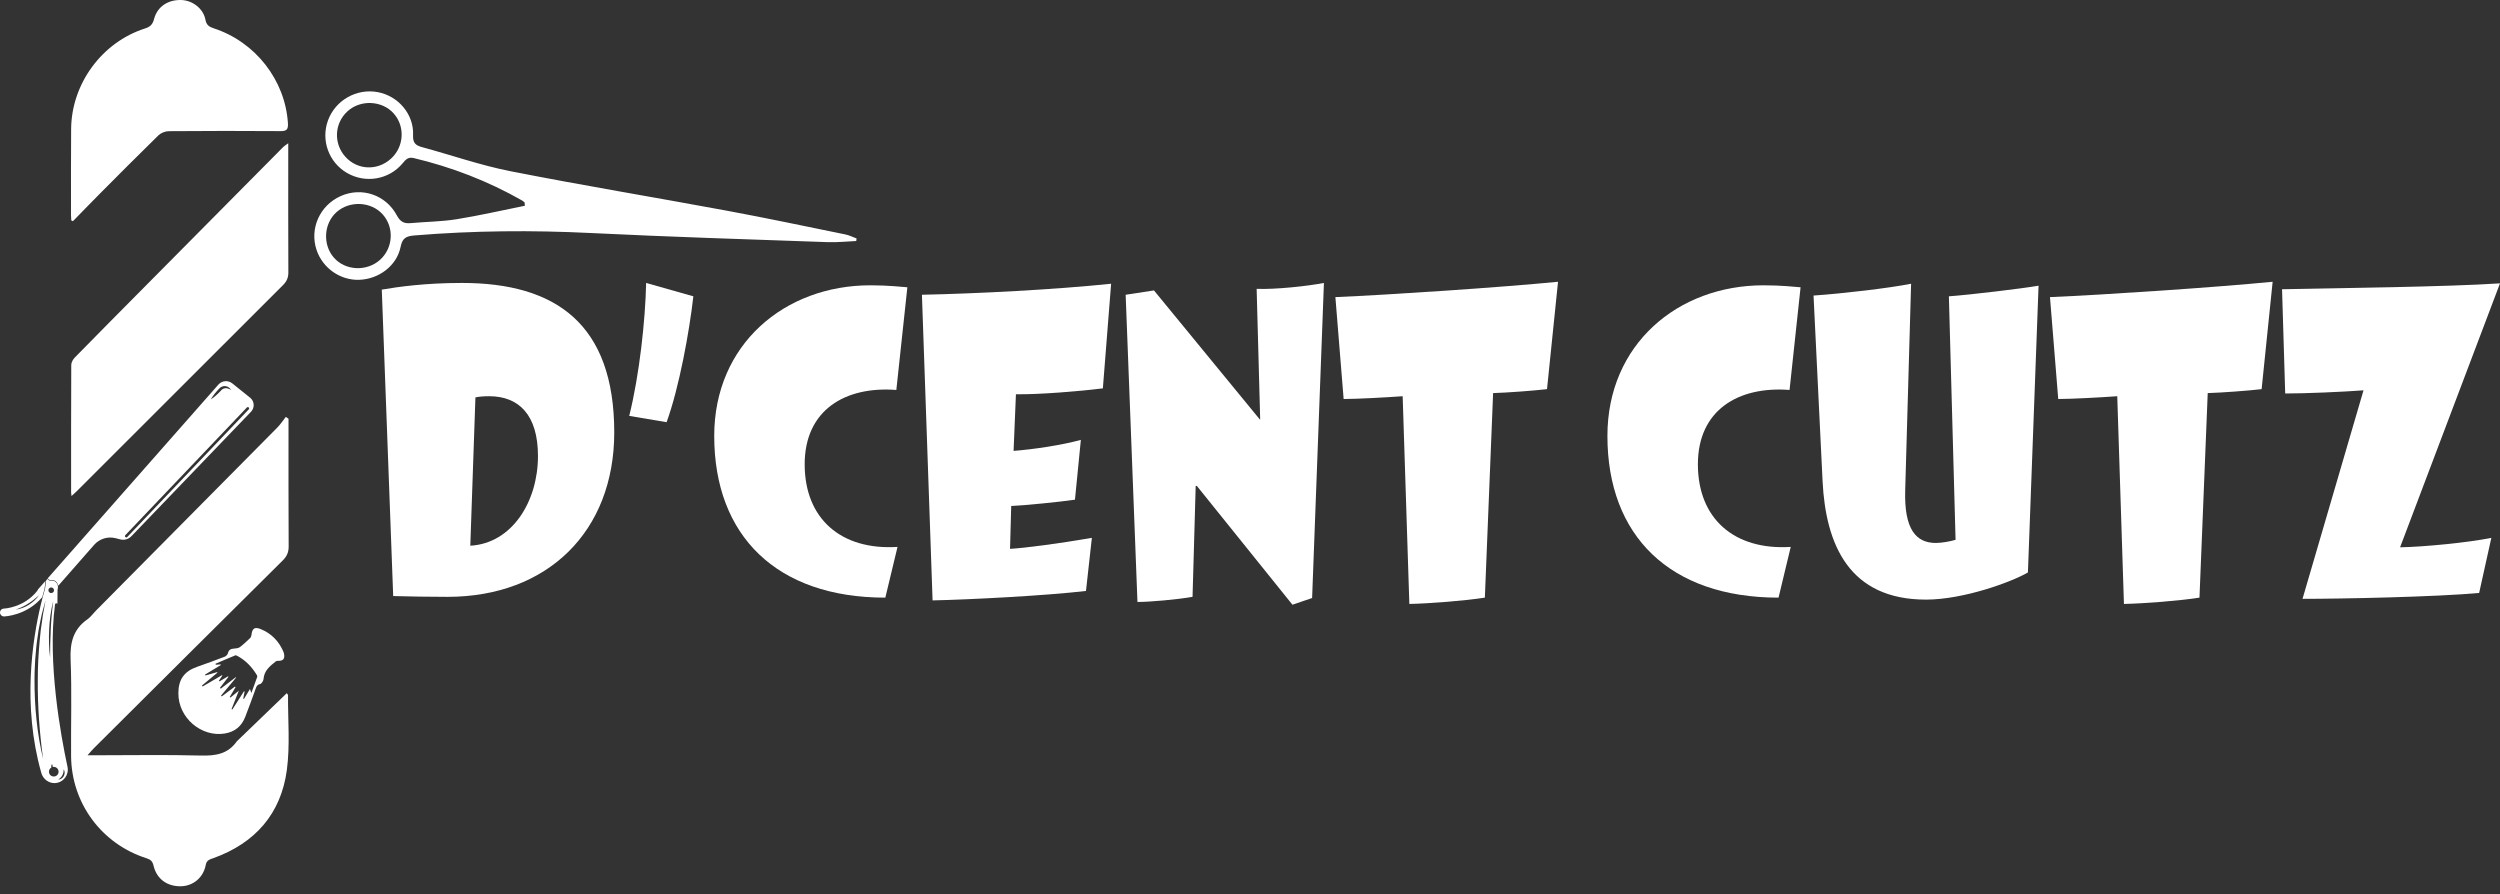 <svg width="123" height="44" viewBox="0 0 123 44" fill="none" xmlns="http://www.w3.org/2000/svg">
<rect x="0" y="0" width="123" height="44" fill="#333333" stroke="none"/>
<g id="Logo">
<path id="Vector" d="M14.111 34.103C13.372 34.815 12.654 35.507 11.936 36.199L11.652 36.473C11.211 37.105 10.595 37.192 9.871 37.173C8.181 37.128 6.489 37.159 4.798 37.159C4.669 37.159 4.541 37.159 4.307 37.159C4.452 36.996 4.529 36.901 4.615 36.816C7.713 33.733 10.809 30.648 13.913 27.572C14.115 27.37 14.204 27.17 14.202 26.882C14.19 24.905 14.195 22.929 14.195 20.952C14.195 20.835 14.195 20.718 14.195 20.602C14.151 20.571 14.107 20.541 14.062 20.511C13.922 20.688 13.798 20.88 13.64 21.04C10.667 24.047 7.689 27.047 4.714 30.05C4.575 30.191 4.458 30.362 4.299 30.472C3.597 30.964 3.439 31.628 3.474 32.46C3.538 34.038 3.485 35.622 3.498 37.204C3.516 39.518 5.001 41.524 7.209 42.226C7.404 42.288 7.504 42.373 7.554 42.589C7.707 43.246 8.226 43.619 8.904 43.604C9.502 43.591 10.006 43.179 10.122 42.557C10.167 42.312 10.328 42.282 10.502 42.219C12.553 41.481 13.824 40.037 14.113 37.886C14.275 36.677 14.163 35.431 14.171 34.202C14.171 34.184 14.151 34.167 14.112 34.104L14.111 34.103Z" fill="white"/>
<path id="Vector_2" d="M3.518 24.406C3.63 24.303 3.71 24.234 3.785 24.159C7.161 20.784 10.536 17.407 13.917 14.034C14.101 13.851 14.189 13.669 14.187 13.404C14.177 11.417 14.182 9.431 14.182 7.444C14.182 7.336 14.182 7.228 14.182 7.048C14.066 7.133 13.996 7.172 13.941 7.226C11.607 9.579 9.274 11.933 6.942 14.287C5.853 15.387 4.762 16.485 3.68 17.59C3.591 17.682 3.507 17.828 3.506 17.95C3.496 20.046 3.499 22.142 3.499 24.238C3.499 24.277 3.507 24.316 3.518 24.404V24.406Z" fill="white"/>
<path id="Vector_3" d="M3.586 10.884C4.007 10.454 4.425 10.019 4.85 9.592C5.826 8.611 6.8 7.63 7.789 6.664C7.913 6.543 8.128 6.455 8.301 6.454C10.133 6.439 11.967 6.438 13.8 6.451C14.108 6.453 14.185 6.367 14.166 6.058C14.03 3.947 12.575 2.067 10.517 1.394C10.29 1.32 10.158 1.237 10.107 0.969C10.005 0.422 9.473 0.019 8.923 0.001C8.264 -0.019 7.743 0.323 7.58 0.934C7.511 1.196 7.4 1.317 7.134 1.401C5.015 2.078 3.518 4.121 3.5 6.343C3.488 7.759 3.494 9.175 3.494 10.591C3.494 10.675 3.503 10.759 3.507 10.844C3.533 10.856 3.56 10.869 3.587 10.883L3.586 10.884Z" fill="white"/>
<path id="Vector_4" d="M25.812 9.963C25.771 9.931 25.734 9.891 25.688 9.865C24.011 8.91 22.229 8.222 20.351 7.776C20.072 7.71 19.951 7.863 19.807 8.037C19.135 8.841 17.98 9.037 17.069 8.507C16.175 7.986 15.782 6.898 16.136 5.927C16.499 4.931 17.544 4.338 18.587 4.533C19.597 4.723 20.368 5.621 20.323 6.649C20.306 7.031 20.445 7.152 20.764 7.239C22.215 7.632 23.645 8.134 25.116 8.424C28.663 9.123 32.231 9.712 35.786 10.371C37.726 10.731 39.657 11.14 41.59 11.534C41.78 11.573 41.96 11.665 42.144 11.732C42.138 11.774 42.133 11.816 42.126 11.858C41.664 11.878 41.202 11.93 40.742 11.914C36.852 11.775 32.962 11.657 29.075 11.465C26.174 11.321 23.282 11.345 20.389 11.584C19.995 11.617 19.797 11.703 19.711 12.14C19.526 13.074 18.638 13.738 17.664 13.767C16.736 13.794 15.875 13.19 15.576 12.301C15.223 11.25 15.73 10.111 16.757 9.649C17.784 9.187 18.979 9.575 19.525 10.598C19.692 10.909 19.875 11.007 20.2 10.978C20.955 10.909 21.721 10.906 22.467 10.786C23.592 10.605 24.705 10.348 25.823 10.123C25.819 10.069 25.815 10.015 25.811 9.962L25.812 9.963ZM18.834 10.554C18.267 9.913 17.205 9.858 16.558 10.436C15.927 11 15.866 12.035 16.427 12.676C16.989 13.321 18.044 13.37 18.696 12.785C19.343 12.206 19.405 11.198 18.834 10.554ZM19.364 5.575C18.791 4.938 17.725 4.893 17.09 5.482C16.449 6.074 16.405 7.06 16.99 7.711C17.587 8.374 18.573 8.414 19.241 7.802C19.884 7.212 19.939 6.215 19.364 5.576V5.575Z" fill="white"/>
<path id="Vector_5" d="M9.703 32.805C10.157 32.648 10.607 32.482 11.055 32.309C11.123 32.283 11.198 32.204 11.215 32.136C11.258 31.96 11.366 31.918 11.525 31.91C11.62 31.904 11.732 31.89 11.804 31.836C11.981 31.703 12.143 31.549 12.303 31.395C12.343 31.357 12.368 31.291 12.373 31.235C12.406 30.92 12.527 30.83 12.825 30.951C13.352 31.164 13.722 31.546 13.945 32.068C13.966 32.116 13.978 32.172 13.983 32.225C14.002 32.416 13.927 32.502 13.736 32.513C13.684 32.516 13.615 32.504 13.579 32.533C13.29 32.764 12.994 32.989 12.965 33.412C12.958 33.502 12.864 33.644 12.791 33.659C12.652 33.686 12.622 33.766 12.584 33.87C12.412 34.34 12.247 34.812 12.063 35.277C11.884 35.733 11.555 36.007 11.058 36.089C9.926 36.277 8.768 35.337 8.776 34.1C8.777 33.426 9.07 33.025 9.704 32.805H9.703ZM10.921 33.217C10.928 33.224 10.934 33.232 10.94 33.239C10.883 33.324 10.826 33.409 10.769 33.493C10.779 33.504 10.788 33.513 10.797 33.524C10.937 33.441 11.078 33.357 11.219 33.274C11.226 33.282 11.233 33.291 11.241 33.298C11.1 33.48 10.961 33.662 10.821 33.843C10.834 33.857 10.846 33.87 10.859 33.883C11.106 33.696 11.352 33.508 11.599 33.32C11.604 33.327 11.61 33.333 11.615 33.339C11.368 33.633 11.121 33.929 10.876 34.223C10.886 34.237 10.898 34.251 10.909 34.265C11.124 34.104 11.339 33.941 11.554 33.78L11.591 33.806L11.304 34.29C11.315 34.301 11.325 34.313 11.335 34.323C11.459 34.221 11.582 34.12 11.751 33.981C11.616 34.321 11.504 34.605 11.391 34.889C11.405 34.896 11.418 34.902 11.431 34.909C11.621 34.61 11.812 34.312 12.002 34.012C12.014 34.016 12.024 34.022 12.036 34.026C12.012 34.14 11.989 34.254 11.967 34.368C11.979 34.375 11.991 34.381 12.003 34.388C12.098 34.23 12.192 34.074 12.297 33.899C12.316 33.952 12.329 33.99 12.366 34.095C12.476 33.794 12.571 33.548 12.656 33.299C12.667 33.264 12.636 33.209 12.611 33.171C12.384 32.81 12.098 32.507 11.724 32.297C11.678 32.271 11.613 32.23 11.577 32.244C11.249 32.376 10.926 32.518 10.602 32.657C10.607 32.673 10.613 32.69 10.618 32.706C10.697 32.699 10.775 32.693 10.853 32.688C10.858 32.698 10.862 32.708 10.867 32.718C10.607 32.875 10.348 33.033 10.087 33.191C10.092 33.205 10.099 33.22 10.104 33.234C10.297 33.179 10.49 33.124 10.682 33.069C10.687 33.078 10.693 33.085 10.699 33.094C10.444 33.307 10.188 33.52 9.933 33.733C9.946 33.746 9.958 33.76 9.971 33.774C10.289 33.588 10.605 33.404 10.922 33.218L10.921 33.217Z" fill="white"/>
<path id="Vector_6" d="M0 30.141C0.003 30.249 0.093 30.333 0.2 30.329C0.254 30.327 1.316 30.282 2.077 29.383C2.116 29.236 2.152 29.107 2.185 28.996C2.186 28.992 2.188 28.987 2.188 28.981C2.189 28.976 2.19 28.97 2.191 28.964L2.193 28.952L2.242 28.575L1.872 28.996L1.87 28.999C1.862 29.018 1.853 29.037 1.841 29.054C1.835 29.064 1.827 29.074 1.82 29.084C1.169 29.895 0.234 29.94 0.188 29.942C0.146 29.943 0.107 29.958 0.076 29.981C0.028 30.018 -0.002 30.077 0 30.142V30.141ZM0.772 29.99C0.88 29.95 0.986 29.915 1.087 29.864C1.188 29.815 1.289 29.763 1.382 29.701C1.573 29.583 1.75 29.443 1.919 29.288C1.788 29.477 1.611 29.633 1.417 29.756C1.222 29.88 1 29.965 0.773 29.99H0.772Z" fill="white"/>
<path id="Vector_7" d="M1.952 29.621C1.953 29.616 1.955 29.61 1.955 29.605C1.955 29.605 1.953 29.616 1.952 29.621Z" fill="white"/>
<path id="Vector_8" d="M2.03 38.022C2.117 38.33 2.403 38.551 2.722 38.527C3.127 38.497 3.405 38.118 3.321 37.727C2.996 36.222 2.326 32.584 2.708 29.737C2.715 29.679 2.789 29.66 2.825 29.708L2.831 29.053C2.828 29.044 2.828 29.033 2.83 29.022C2.835 28.997 2.84 28.971 2.846 28.947C2.854 28.909 2.855 28.87 2.849 28.832C2.831 28.715 2.752 28.608 2.637 28.578C2.587 28.564 2.538 28.564 2.492 28.574C2.444 28.586 2.383 28.531 2.333 28.484L2.27 28.555L2.221 28.933L2.219 28.945C2.219 28.945 2.217 28.957 2.216 28.962C2.216 28.962 2.214 28.972 2.213 28.977C2.18 29.089 2.143 29.219 2.105 29.364C2.075 29.482 2.041 29.612 2.007 29.751C1.597 31.467 1.092 34.714 2.031 38.022H2.03ZM2.579 29.918C2.564 30.033 2.554 30.149 2.544 30.265C2.525 30.497 2.507 30.729 2.498 30.962C2.485 31.194 2.479 31.427 2.472 31.66C2.47 31.776 2.468 31.893 2.468 32.009C2.465 32.126 2.466 32.242 2.466 32.359C2.433 32.128 2.42 31.894 2.412 31.66C2.404 31.425 2.408 31.191 2.419 30.957C2.442 30.49 2.5 30.022 2.62 29.57C2.609 29.687 2.589 29.801 2.58 29.918H2.579ZM2.869 38.355C2.96 38.293 3.026 38.224 3.07 38.138C3.115 38.053 3.132 37.958 3.132 37.849C3.164 37.895 3.18 37.95 3.181 38.008C3.182 38.066 3.167 38.123 3.142 38.175C3.115 38.227 3.077 38.272 3.028 38.304C2.981 38.336 2.926 38.356 2.87 38.356L2.869 38.355ZM2.523 37.764C2.517 37.707 2.521 37.643 2.56 37.59C2.581 37.642 2.592 37.688 2.599 37.735C2.716 37.712 2.835 37.78 2.871 37.897C2.911 38.021 2.842 38.155 2.716 38.194C2.59 38.233 2.458 38.164 2.419 38.039C2.385 37.931 2.43 37.819 2.523 37.764ZM2.393 28.98C2.41 28.948 2.439 28.92 2.477 28.909C2.481 28.907 2.486 28.905 2.491 28.904H2.5C2.506 28.902 2.512 28.902 2.519 28.902C2.578 28.902 2.632 28.94 2.651 28.999C2.674 29.072 2.634 29.15 2.56 29.172C2.487 29.195 2.41 29.155 2.387 29.081C2.375 29.047 2.38 29.011 2.394 28.98H2.393ZM1.794 35.401C1.725 34.746 1.696 34.087 1.698 33.43C1.702 33.266 1.698 33.101 1.708 32.937L1.732 32.443C1.742 32.279 1.761 32.115 1.775 31.951L1.799 31.705C1.807 31.624 1.821 31.543 1.832 31.46L1.903 30.972L1.999 30.488L2.05 30.247L2.113 30.008C2.154 29.849 2.197 29.691 2.241 29.533C2.214 29.695 2.186 29.857 2.155 30.017L2.11 30.258L2.077 30.502L2.007 30.987L1.957 31.474C1.896 32.125 1.858 32.777 1.859 33.43C1.853 34.083 1.875 34.736 1.919 35.389L1.957 35.879L2.004 36.368C2.035 36.694 2.078 37.018 2.124 37.343C1.967 36.706 1.863 36.055 1.794 35.401Z" fill="white"/>
<path id="Vector_9" d="M2.343 28.458C2.392 28.506 2.455 28.561 2.502 28.549C2.549 28.538 2.598 28.538 2.647 28.552C2.762 28.583 2.841 28.69 2.859 28.806L2.881 28.802L4.63 26.808C4.895 26.506 5.305 26.38 5.693 26.48L5.918 26.538C6.115 26.589 6.322 26.529 6.464 26.383L12.352 20.255C12.54 20.058 12.521 19.74 12.307 19.568L11.431 18.864C11.222 18.696 10.92 18.723 10.744 18.923L2.341 28.46L2.343 28.458ZM11.381 19.182C11.328 19.165 11.277 19.14 11.23 19.121C11.184 19.102 11.136 19.097 11.091 19.099C11.046 19.103 11.002 19.114 10.964 19.137C10.924 19.159 10.899 19.183 10.86 19.229C10.711 19.384 10.555 19.531 10.37 19.653C10.48 19.461 10.619 19.297 10.766 19.139C10.799 19.104 10.852 19.052 10.909 19.027C10.968 19.002 11.033 18.989 11.095 18.999C11.157 19.005 11.215 19.029 11.262 19.066C11.306 19.104 11.343 19.141 11.382 19.182H11.381ZM6.166 26.33L12.147 20.048C12.147 20.048 12.157 20.04 12.162 20.036C12.186 20.023 12.217 20.026 12.238 20.046C12.264 20.071 12.265 20.111 12.241 20.138L6.26 26.421C6.235 26.448 6.195 26.448 6.168 26.423C6.143 26.399 6.141 26.358 6.166 26.331V26.33Z" fill="white"/>
<g id="Group">
<path id="Vector_10" d="M18.784 14.25C19.558 14.115 20.913 13.921 22.732 13.921C27.337 13.921 30.221 15.934 30.221 21.275C30.221 26.133 26.95 29.365 22.016 29.365C21.319 29.365 19.848 29.346 19.345 29.326L18.784 14.25ZM23.139 26.849C25.191 26.733 26.468 24.681 26.468 22.436C26.468 20.404 25.52 19.494 24.067 19.494C23.797 19.494 23.565 19.513 23.391 19.552L23.139 26.849Z" fill="white"/>
<path id="Vector_11" d="M30.958 20.462C31.461 18.45 31.752 15.74 31.79 13.921L34.113 14.579C33.92 16.302 33.416 19.069 32.797 20.772L30.958 20.462Z" fill="white"/>
<path id="Vector_12" d="M43.558 29.404C38.217 29.404 35.14 26.365 35.14 21.449C35.14 16.939 38.605 14.037 42.823 14.037C43.713 14.037 44.352 14.114 44.642 14.134L44.1 19.186C41.584 18.992 39.59 20.172 39.59 22.843C39.59 25.514 41.371 27.082 44.158 26.908L43.558 29.405V29.404Z" fill="white"/>
<path id="Vector_13" d="M45.357 14.502C48.105 14.444 51.88 14.25 54.667 13.96L54.261 19.108C53.197 19.244 51.087 19.418 49.984 19.397L49.868 22.184C50.874 22.107 52.268 21.894 53.178 21.642L52.888 24.584C52.094 24.7 50.527 24.855 49.752 24.894L49.694 27.004C50.391 26.965 52.055 26.752 53.72 26.462L53.43 29.075C51.456 29.307 47.702 29.501 45.883 29.54L45.359 14.502H45.357Z" fill="white"/>
<path id="Vector_14" d="M58.886 23.907H58.828L58.673 29.365C57.899 29.5 56.563 29.617 55.963 29.617L55.382 14.502L56.775 14.289L61.982 20.636H62.001L61.827 14.211C62.737 14.25 64.343 14.076 65.137 13.921L64.556 29.423L63.588 29.752L58.885 23.907H58.886Z" fill="white"/>
<path id="Vector_15" d="M69.01 19.494C68.216 19.552 66.765 19.631 66.107 19.631L65.701 14.618C68.43 14.502 73.887 14.134 76.655 13.863L76.113 19.146C75.455 19.224 74.139 19.32 73.461 19.34L73.055 29.404C72.069 29.559 70.327 29.694 69.34 29.714L69.011 19.495L69.01 19.494Z" fill="white"/>
</g>
<g id="Group_2">
<path id="Vector_16" d="M87.504 29.404C82.162 29.404 79.085 26.365 79.085 21.449C79.085 16.939 82.55 14.037 86.769 14.037C87.659 14.037 88.298 14.114 88.588 14.134L88.046 19.186C85.53 18.992 83.536 20.172 83.536 22.843C83.536 25.514 85.317 27.082 88.104 26.908L87.504 29.405V29.404Z" fill="white"/>
<path id="Vector_17" d="M95.884 14.579C96.948 14.502 99.523 14.192 100.297 14.056L99.774 28.165C98.942 28.649 96.58 29.501 94.761 29.501C90.987 29.501 89.826 26.811 89.671 23.675C89.574 21.662 89.226 14.541 89.226 14.541C90.658 14.444 92.961 14.173 94.026 13.96L93.736 24.12C93.678 26.056 94.278 26.714 95.246 26.714C95.517 26.714 95.962 26.637 96.214 26.559L95.885 14.579H95.884Z" fill="white"/>
<path id="Vector_18" d="M104.168 19.494C103.374 19.552 101.923 19.631 101.265 19.631L100.859 14.618C103.588 14.502 109.046 14.134 111.814 13.863L111.272 19.146C110.614 19.224 109.298 19.32 108.62 19.34L108.214 29.404C107.227 29.559 105.485 29.694 104.498 29.714L104.169 19.495L104.168 19.494Z" fill="white"/>
<path id="Vector_19" d="M116.284 19.204C115.278 19.282 113.4 19.36 112.432 19.36L112.277 14.231C115.083 14.173 120.387 14.115 123 13.941L118.084 26.927C119.245 26.908 121.432 26.695 122.574 26.463L121.974 29.173C119.884 29.367 115.258 29.463 113.284 29.463L116.284 19.206V19.204Z" fill="white"/>
</g>
</g>
</svg>
